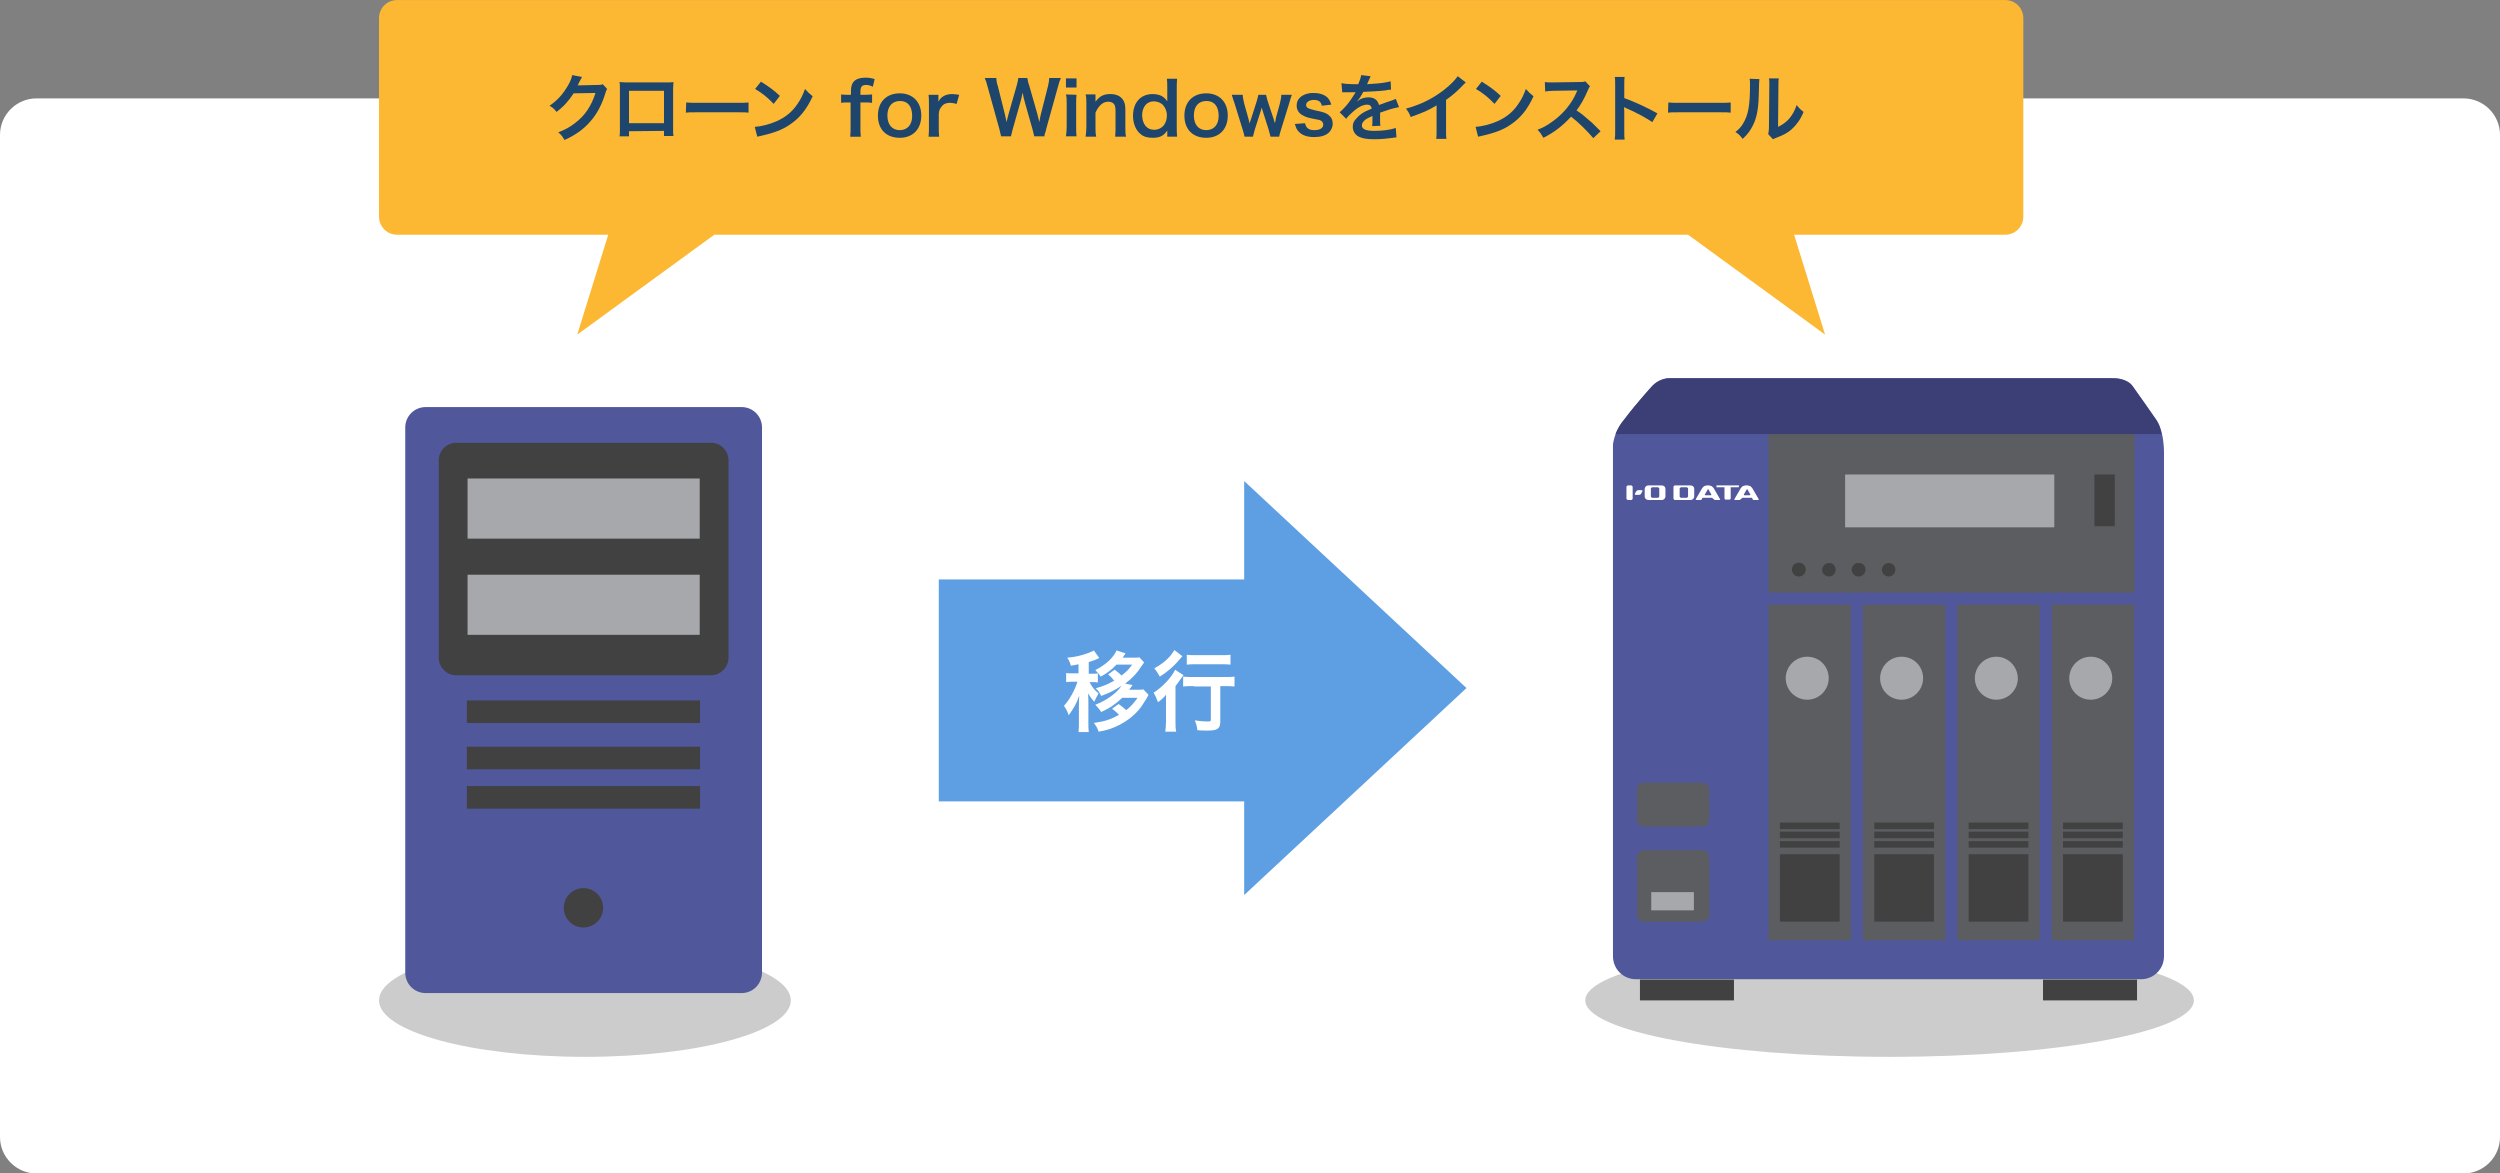<?xml version="1.0" encoding="utf-8"?>
<!-- Generator: Adobe Illustrator 27.3.1, SVG Export Plug-In . SVG Version: 6.00 Build 0)  -->
<svg version="1.1" id="レイヤー_1" xmlns="http://www.w3.org/2000/svg" xmlns:xlink="http://www.w3.org/1999/xlink" x="0px"
	 y="0px" width="686px" height="322px" viewBox="0 0 686 322" style="enable-background:new 0 0 686 322;" xml:space="preserve">
<rect x="0" y="0" width="686" height="322" fill="#808080" stroke="none"/>
<style type="text/css">
	.st0{fill:#FFFFFF;}
	.st1{fill:#FCB833;}
	.st2{enable-background:new    ;}
	.st3{fill:#1E456B;}
	.st4{fill:#5D9FE2;}
	.st5{opacity:0.2;enable-background:new    ;}
	.st6{clip-path:url(#SVGID_00000001657160115285916690000004653078938836203672_);}
	.st7{fill:#51579B;}
	.st8{fill:#5C5D60;}
	.st9{fill:#A6A8AB;}
	.st10{fill:#414142;}
	.st11{fill:#3C3F76;}
</style>
<path class="st0" d="M10,27h666c5.5,0,10,4.5,10,10v275c0,5.5-4.5,10-10,10H10c-5.5,0-10-4.5-10-10V37C0,31.5,4.5,27,10,27z"/>
<g transform="translate(-291 373.211)">
	<path class="st1" d="M754.2-308.8H487l-37.6,27.4l8.5-27.4H400c-2.8,0-5-2.2-5-5v-54.4c0-2.8,2.2-5,5-5h441.2c2.8,0,5,2.2,5,5v54.4
		c0,2.8-2.2,5-5,5l0,0h-57.9l8.5,27.4L754.2-308.8z"/>
	<g class="st2">
		<path class="st3" d="M457.6-348.8c-0.2,0.3-0.3,0.5-0.5,1.2c-0.9,3-2.3,5.7-4.1,7.7c-1.8,2.1-4,3.7-7.1,5.1
			c-0.6-1-0.8-1.3-1.7-2.1c2-0.8,3.1-1.4,4.4-2.4c2.9-2.1,4.7-4.9,5.8-8.4l-6,0.1c-1.2,1.9-2.8,3.7-4.7,5.1
			c-0.6-0.8-0.9-1.1-1.9-1.7c2.3-1.6,3.7-3.2,5.2-5.8c0.6-1.1,0.9-1.9,1-2.6l2.7,0.5c-0.1,0.2-0.1,0.2-0.3,0.6
			c-0.1,0.1-0.1,0.1-0.3,0.6c-0.1,0.1-0.1,0.1-0.3,0.5c-0.1,0.3-0.1,0.3-0.3,0.6c0.3,0,0.6,0,1,0l4.4-0.1c0.8,0,1,0,1.5-0.2
			L457.6-348.8z"/>
		<path class="st3" d="M463.6-337.2v1.4H461c0.1-0.5,0.1-1,0.1-1.7V-349c0-0.8,0-1.1-0.1-1.7c0.5,0,0.9,0.1,1.7,0.1h11.4
			c0.9,0,1.2,0,1.7-0.1c0,0.5-0.1,0.9-0.1,1.7v11.4c0,0.7,0,1.3,0.1,1.7h-2.6v-1.4L463.6-337.2L463.6-337.2z M473.2-348.3h-9.6v8.9
			h9.6V-348.3z"/>
		<path class="st3" d="M479.3-345.1c0.9,0.1,1.3,0.1,3.2,0.1h10.7c2,0,2.4,0,3.2-0.1v2.8c-0.8-0.1-1-0.1-3.3-0.1h-10.6
			c-2.2,0-2.5,0-3.3,0.1L479.3-345.1L479.3-345.1z"/>
		<path class="st3" d="M498.1-338.4c1.7-0.1,4.1-0.7,5.9-1.5c2.5-1.1,4.4-2.6,5.9-4.9c0.9-1.3,1.4-2.4,2-4c0.8,0.9,1.1,1.2,2.1,2
			c-1.7,3.7-3.6,6-6.3,7.8c-2,1.4-4.5,2.3-7.6,3c-0.8,0.2-0.9,0.2-1.3,0.3L498.1-338.4z M499.8-350.8c2.4,1.5,3.6,2.4,5.2,3.9
			l-1.7,2.2c-1.6-1.7-3.2-3-5.1-4.1L499.8-350.8z"/>
		<path class="st3" d="M523.7-345.1c-0.8,0-1.3,0-1.9,0.1v-2.3c0.6,0.1,1.2,0.1,1.9,0.1h0.8v-1.1c0-2.5,1.3-3.6,4-3.6
			c0.9,0,1.6,0.1,2.5,0.4l-0.5,2.1c-0.6-0.3-1.1-0.5-1.8-0.5c-1.2,0-1.6,0.5-1.6,1.9v0.8h0.9c0.8,0,1.4,0,2.3-0.1v2.3
			c-0.7-0.1-1.2-0.1-2.2-0.1h-1v6.8c0,1.1,0,1.7,0.1,2.6h-2.9c0.1-0.9,0.1-1.6,0.1-2.6v-6.8L523.7-345.1L523.7-345.1z"/>
		<path class="st3" d="M531.9-341.5c0-3.7,2.3-6.1,6-6.1c3.6,0,5.9,2.4,5.9,6.1s-2.3,6.1-5.9,6.1
			C534.2-335.4,531.9-337.7,531.9-341.5z M534.5-341.5c0,2.5,1.3,4,3.4,4c2.1,0,3.4-1.5,3.4-3.9c0-2.6-1.2-4.1-3.3-4.1
			C535.8-345.5,534.5-344,534.5-341.5z"/>
		<path class="st3" d="M553.5-344.7c-0.8-0.2-1.3-0.3-1.8-0.3c-1,0-1.8,0.3-2.3,1c-0.5,0.6-0.7,1-0.8,2v3.7c0,1.1,0,1.7,0.1,2.6
			h-2.9c0.1-1,0.1-1.6,0.1-2.6v-6.3c0-1.2,0-1.8-0.1-2.6h2.7v1.9c0.7-1.4,2-2.1,3.8-2.1c0.5,0,1,0.1,1.9,0.2L553.5-344.7z"/>
		<path class="st3" d="M574.8-335.8c-0.1-0.5-0.3-1.3-0.5-2l-2.1-7.4c-0.2-0.8-0.4-1.5-0.6-2.6c-0.2,1.1-0.4,1.9-0.6,2.6l-2.1,7.4
			c-0.2,0.9-0.4,1.5-0.5,2h-2.7c-0.1-0.5-0.1-0.5-0.5-2.1l-3.2-11.5c-0.3-1.2-0.5-1.8-0.8-2.4h3.2c0,0.7,0.1,1.3,0.4,2.2l1.9,7.6
			c0.1,0.6,0.4,1.6,0.5,2.3c0.3-1.2,0.4-1.8,0.6-2.4l2.2-7.7c0.2-0.8,0.4-1.5,0.4-2h2.5c0.1,0.5,0.2,1.3,0.5,2l2.2,7.7
			c0.1,0.5,0.2,0.9,0.6,2.4c0.1-0.5,0.1-0.5,0.2-1.2c0.1-0.3,0.2-1.1,0.3-1.3l1.9-7.5c0.2-0.8,0.3-1.6,0.3-2.1h3.2
			c-0.3,0.7-0.5,1.2-0.8,2.4l-3.2,11.5c-0.1,0.6-0.2,0.9-0.3,1.1c-0.2,0.6-0.2,0.6-0.2,1H574.8z"/>
		<path class="st3" d="M586.4-351.7v2.5h-2.9v-2.5H586.4z M586.4-347.2c-0.1,0.7-0.1,1.4-0.1,2.6v6.2c0,1.1,0,1.8,0.1,2.6h-2.9
			c0.1-0.9,0.2-1.6,0.2-2.6v-6.3c0-1.1,0-1.8-0.2-2.6L586.4-347.2L586.4-347.2z"/>
		<path class="st3" d="M588.9-335.8c0.1-0.9,0.2-1.5,0.2-2.6v-6.3c0-1.1,0-1.8-0.2-2.6h2.7v1.1c0,0.3,0,0.4,0,0.9
			c1.2-1.6,2.3-2.1,4.1-2.1c1.5,0,2.7,0.5,3.4,1.5c0.5,0.7,0.7,1.5,0.7,2.8v4.8c0,1.1,0,1.9,0.2,2.6h-3c0.1-0.9,0.1-1.6,0.1-2.6
			v-4.4c0-0.8-0.1-1.4-0.3-1.8c-0.3-0.5-0.9-0.8-1.7-0.8c-1.4,0-2.6,1-3.5,3v4c0,1,0,1.7,0.2,2.6h-2.9V-335.8z"/>
		<path class="st3" d="M611.3-336.7c0-0.2,0-0.5,0-0.7c-1,1.5-2.1,2-4,2c-1.4,0-2.5-0.3-3.3-1c-1.3-1-2.1-2.9-2.1-5
			c0-3.7,2.1-6,5.4-6c1.2,0,2.3,0.3,3,0.9c0.4,0.3,0.6,0.5,1,1.1c0-0.2,0-0.2,0-0.6c0-0.1,0-0.5,0-0.9v-2c0-1.2,0-1.9-0.1-2.7h2.8
			c-0.1,1-0.1,1.7-0.1,2.7v10.5c0,1.2,0,1.8,0.1,2.7h-2.7L611.3-336.7L611.3-336.7z M607.7-337.6c1.1,0,2.1-0.5,2.7-1.3
			c0.5-0.7,0.8-1.6,0.8-2.7c0-1-0.4-2-1-2.7s-1.6-1.1-2.6-1.1c-1.9,0-3.2,1.5-3.2,3.9C604.5-339.1,605.7-337.6,607.7-337.6z"/>
		<path class="st3" d="M616-341.5c0-3.7,2.3-6.1,6-6.1c3.6,0,5.9,2.4,5.9,6.1s-2.3,6.1-5.9,6.1C618.3-335.4,616-337.7,616-341.5z
			 M618.6-341.5c0,2.5,1.3,4,3.4,4c2.1,0,3.4-1.5,3.4-3.9c0-2.6-1.2-4.1-3.3-4.1C619.8-345.5,618.6-344,618.6-341.5z"/>
		<path class="st3" d="M639.6-335.8c-0.1-0.5-0.3-1.1-0.5-1.9l-1.5-4.7c0-0.1-0.2-0.5-0.4-1.3c-0.1,0.4-0.3,1.2-0.4,1.4l-1.5,4.7
			c-0.2,0.7-0.4,1.5-0.5,1.9h-2.3c-0.1-0.6-0.2-0.9-0.5-1.9l-2.2-7.1c-0.3-0.9-0.6-1.7-0.8-2.5h3c0,0.6,0.2,1.6,0.4,2.4l1.1,3.9
			c0.1,0.3,0.2,0.8,0.4,1.6c0-0.2,0.4-1.4,0.5-1.6l1.4-4.4c0.2-0.6,0.4-1.5,0.5-1.9h2.1c0.1,0.4,0.3,1.3,0.5,1.9l1.5,4.5
			c0.1,0.2,0.2,0.6,0.3,1c0.1,0.3,0.1,0.3,0.1,0.5c0-0.2,0-0.2,0.1-0.4c0.1-0.3,0.2-0.9,0.2-1.1l1.1-4c0.2-0.9,0.4-1.7,0.4-2.4h2.9
			c-0.3,0.7-0.3,0.8-0.8,2.5l-2.2,7.1c-0.3,1-0.4,1.3-0.5,1.9h-2.4L639.6-335.8L639.6-335.8z"/>
		<path class="st3" d="M649.1-339.4c0.3,1.4,1.1,1.9,2.6,1.9s2.4-0.6,2.4-1.5c0-0.4-0.2-0.8-0.5-1c-0.4-0.3-0.5-0.3-2.1-0.6
			c-1.6-0.3-2.2-0.5-2.9-0.9c-1.1-0.5-1.8-1.5-1.8-2.7c0-0.7,0.2-1.4,0.6-1.9c0.8-1,2.2-1.6,4-1.6c1.6,0,2.9,0.4,3.8,1.2
			c0.5,0.5,0.8,1,1.1,2l-2.6,0.3c-0.2-1.1-0.9-1.6-2.2-1.6c-1.2,0-2.1,0.6-2.1,1.4c0,0.4,0.2,0.7,0.6,0.9c0.4,0.2,0.9,0.3,2,0.6
			c2,0.4,2.9,0.7,3.5,1.2c0.8,0.6,1.2,1.4,1.2,2.5c0,0.8-0.4,1.7-1,2.3c-0.9,0.9-2.3,1.3-4.1,1.3c-2.1,0-3.6-0.6-4.5-1.8
			c-0.4-0.5-0.5-0.9-0.8-1.8L649.1-339.4z"/>
		<path class="st3" d="M659.1-350.4c0.8,0.2,2.1,0.3,4.6,0.3c0.5-1.2,0.7-1.8,0.8-2.5l2.6,0.3c-0.1,0.2-0.1,0.2-0.8,1.8
			c-0.1,0.2-0.1,0.3-0.2,0.4c0.2,0,0.2,0,1.3-0.1c2.3-0.1,4.1-0.4,5.2-0.7l0.1,2.3c-0.6,0-0.6,0-1.6,0.2c-1.5,0.2-4,0.3-6,0.4
			c-0.6,1.1-1.1,1.9-1.8,2.7l0,0c0.1-0.1,0.1-0.1,0.4-0.3c0.7-0.6,1.8-0.9,2.8-0.9c1.6,0,2.5,0.7,2.9,2.1c1.5-0.6,2.6-0.9,3.1-1.1
			c1.1-0.4,1.2-0.4,1.5-0.6l0.9,2.3c-0.6,0.1-1.2,0.2-2.2,0.5c-0.3,0.1-1.3,0.4-3,1v0.2c0,0.5,0,0.5,0,0.8c0,0.2,0,0.5,0,0.8
			s0,0.5,0,0.7c0,0.4,0,0.7,0.1,1.1l-2.3,0.1c0.1-0.4,0.1-1.4,0.1-2.3c0-0.3,0-0.3,0-0.5c-1,0.5-1.5,0.7-1.9,1c-0.7,0.5-1,1.1-1,1.6
			c0,1,1,1.5,3.4,1.5s4.5-0.3,5.9-0.8l0.2,2.6c-0.3,0-0.4,0-0.9,0.1c-1.4,0.2-3.4,0.4-5.1,0.4c-2.1,0-3.4-0.2-4.5-0.8
			c-0.9-0.5-1.5-1.5-1.5-2.6c0-0.8,0.2-1.5,0.9-2.2c0.9-1.1,2-1.9,4.3-2.8c-0.1-0.7-0.5-1.1-1.2-1.1c-1.2,0-2.6,0.7-4.1,2.1
			c-0.8,0.7-1.3,1.2-1.7,1.8l-1.8-1.8c0.5-0.4,1.1-1,1.8-1.8c0.8-0.9,2-2.7,2.4-3.4c0.1-0.2,0.1-0.2,0.2-0.3c-0.1,0-0.3,0-0.3,0
			c-0.3,0-2.1,0-2.5,0s-0.4,0-0.6,0c-0.1,0-0.2,0-0.3,0L659.1-350.4z"/>
		<path class="st3" d="M693.2-350.6c-0.3,0.3-0.4,0.4-0.7,0.7c-1.5,1.6-3,2.9-4.7,4.1v8.5c0,1.1,0,1.7,0.1,2.2h-2.8
			c0.1-0.6,0.1-1,0.1-2.2v-7c-2.3,1.4-3.5,1.9-7.1,3.2c-0.4-1-0.6-1.4-1.3-2.3c4-1.1,7.3-2.7,10.5-5.2c1.8-1.4,3.1-2.8,3.7-3.7
			L693.2-350.6z"/>
		<path class="st3" d="M695.9-338.4c1.7-0.1,4.1-0.7,5.9-1.5c2.5-1.1,4.4-2.6,5.9-4.9c0.9-1.3,1.4-2.4,2-4c0.8,0.9,1.1,1.2,2.1,2
			c-1.7,3.7-3.6,6-6.3,7.8c-2,1.4-4.5,2.3-7.6,3c-0.8,0.2-0.9,0.2-1.3,0.3L695.9-338.4z M697.6-350.8c2.4,1.5,3.6,2.4,5.2,3.9
			l-1.7,2.2c-1.6-1.7-3.2-3-5.1-4.1L697.6-350.8z"/>
		<path class="st3" d="M728.2-335.3c-1.7-2-4-4.3-6.1-5.9c-2.3,2.5-4.6,4.3-7.6,5.8c-0.6-1-0.8-1.4-1.6-2.2c1.5-0.6,2.5-1.1,4-2.2
			c3-2.1,5.4-5,6.7-8.1l0.2-0.5c-0.3,0-0.3,0-6.6,0.1c-1,0-1.5,0.1-2.2,0.2l-0.1-2.6c0.6,0.1,0.9,0.1,1.8,0.1c0.1,0,0.2,0,0.5,0
			l7-0.1c1.1,0,1.3,0,1.8-0.2l1.3,1.4c-0.3,0.3-0.4,0.6-0.6,1.1c-0.9,2.1-1.9,3.9-3.1,5.5c1.3,0.8,2.3,1.7,3.7,2.9
			c0.5,0.4,0.5,0.4,2.9,2.8L728.2-335.3z"/>
		<path class="st3" d="M734.1-335.1c0.1-0.6,0.1-1.2,0.1-2.2v-12.8c0-1,0-1.5-0.1-2h2.7c-0.1,0.6-0.1,0.9-0.1,2.1v3.7
			c2.7,1,5.9,2.4,9.1,4.2l-1.4,2.4c-1.7-1.1-3.7-2.3-7.1-3.8c-0.5-0.2-0.5-0.2-0.7-0.3c0.1,0.6,0.1,0.8,0.1,1.4v5.3
			c0,1,0,1.6,0.1,2.2h-2.7L734.1-335.1L734.1-335.1z"/>
		<path class="st3" d="M748.8-345.1c0.9,0.1,1.3,0.1,3.2,0.1h10.7c2,0,2.4,0,3.2-0.1v2.8c-0.8-0.1-1-0.1-3.3-0.1H752
			c-2.2,0-2.5,0-3.3,0.1L748.8-345.1L748.8-345.1z"/>
		<path class="st3" d="M773.8-351.5c-0.1,0.6-0.1,0.6-0.2,4.5c-0.1,3.9-0.6,6.2-1.6,8.2c-0.7,1.4-1.4,2.4-2.8,3.7
			c-0.8-1-1.1-1.3-2-1.9c1-0.8,1.5-1.3,2.1-2.3c1.4-2.3,1.9-4.9,1.9-10.5c0-1.1,0-1.3-0.1-1.8L773.8-351.5z M779.1-351.7
			c-0.1,0.6-0.1,0.9-0.1,1.9l-0.1,11.4c1.4-0.7,2.2-1.3,3.1-2.3c0.9-1.1,1.5-2.2,2-3.7c0.7,0.9,1,1.2,1.9,1.9
			c-0.8,2-1.9,3.5-3.2,4.7c-1.1,1-2.2,1.6-4.3,2.4c-0.4,0.2-0.6,0.2-0.9,0.4l-1.3-1.4c0.1-0.6,0.2-1,0.2-2.1l0.1-11.3v-0.6
			c0-0.5,0-0.9-0.1-1.3H779.1z"/>
	</g>
</g>
<g transform="translate(-226.147 317.672)">
	<g transform="translate(895.75 3875.328)">
		<rect x="-412" y="-4034" class="st4" width="90.2" height="60.9"/>
		<path class="st4" d="M-267.2-4004.2l-61,56.8V-4061L-267.2-4004.2z"/>
	</g>
	<g class="st2">
		<path class="st0" d="M522.5-135.5c-0.9,0.2-1.2,0.3-2.5,0.5c-0.2-0.7-0.4-1.3-1-2.2c2.3-0.2,3.9-0.6,5.8-1.3
			c0.7-0.3,1.1-0.4,1.5-0.7l1.5,2.1c-1.6,0.7-1.6,0.7-2.9,1.1v3.2h0.8c0.8,0,1.2,0,1.7-0.1v2.5c-0.5-0.1-0.9-0.1-1.7-0.1h-0.6
			c0.9,1.6,1.2,2,2.5,3.1c-0.4,0.7-0.7,1.2-1.2,2.3c-0.7-0.8-0.9-1.1-1.7-2.3c0.1,0.7,0.1,1.8,0.1,2.7v4.9c0,1.3,0,2.1,0.1,3h-2.8
			c0.1-0.8,0.1-1.6,0.1-3v-4.2c0-0.7,0-1.8,0.1-2.8c-0.7,2.1-1.6,3.6-2.9,5.4c-0.3-1-0.7-1.7-1.3-2.6c1.5-1.6,3-4.3,3.7-6.6h-1.3
			c-0.8,0-1.3,0-1.8,0.1v-2.5c0.5,0.1,0.9,0.1,1.8,0.1h1.6v-2.6H522.5z M536.9-129.7c-0.1,0.2-0.1,0.2-0.4,0.6
			c-0.1,0.1-0.3,0.4-0.5,0.7h2.1c0.9,0,1.3,0,1.8-0.1l1.4,1.5c-0.3,0.6-0.3,0.6-0.6,1.1c-0.2,0.3-1.2,1.8-1.5,2.3
			c-1.4,1.9-3.6,3.7-6,4.9c-1.8,0.9-3.2,1.4-5.6,1.8c-0.3-1-0.7-1.6-1.3-2.4c2.9-0.4,4.5-0.9,6.9-2.2c-0.7-0.8-0.9-0.9-1.9-1.7
			l1.8-1.3c1.2,0.9,1.4,1.1,2.1,1.7c1.2-1,2-1.8,3.1-3.4h-4.2c-1.8,1.7-3.5,2.9-5.8,3.9c-0.4-0.7-0.9-1.2-1.6-2
			c3-1.1,5.9-3.2,7.2-5.2c-1.8,1.2-3.4,2-5.6,2.8c-0.4-0.9-0.7-1.4-1.5-2.1c2.4-0.7,3.3-1.1,5.1-2.1c-0.1-0.1-0.1-0.1-0.2-0.2
			c-0.4-0.5-0.5-0.6-0.7-0.8c0,0-0.1-0.1-0.3-0.3c-0.1-0.1-0.3-0.2-0.5-0.4l1.8-1.3c1.1,0.8,1.3,1,1.9,1.6c1.4-1.1,2-1.7,2.9-3h-4.3
			c-1.2,1.3-2.5,2.3-4.3,3.3c-0.5-0.7-0.9-1.2-1.5-1.8c1.8-0.9,3.6-2.2,4.7-3.6c0.5-0.6,1-1.4,1.1-1.8l2.5,0.8
			c-0.1,0.2-0.1,0.2-0.4,0.6c0,0-0.1,0.1-0.2,0.3c0,0-0.1,0.1-0.2,0.3h2.8c0.9,0,1.3,0,1.8-0.1l1.3,1.4c-0.3,0.4-0.3,0.4-0.7,1
			c-1.3,2-2.4,3.2-4.5,4.8L536.9-129.7z"/>
		<path class="st0" d="M546.1-124.2c0-1,0-1.2,0-2.8c-0.6,0.7-1.3,1.4-2.2,2c-0.4-1.1-0.7-1.7-1.2-2.6c2.5-1.6,5-4.3,5.9-6.3
			l2.3,1.5c-0.2,0.3-0.5,0.6-0.8,1.1c-0.6,0.8-0.8,1.1-1.4,1.9v9.5c0,1.3,0,2.2,0.2,3h-3c0.1-0.7,0.2-1.8,0.2-3V-124.2z
			 M550.6-137.6c-0.3,0.3-0.3,0.3-0.7,0.8c-1.6,1.9-3.3,3.4-5.5,4.8c-0.5-0.9-0.9-1.5-1.5-2.3c1.9-1,3.1-2,4.3-3.3
			c0.5-0.6,0.8-1.1,1.2-1.7L550.6-137.6z M553.8-129.4c-1.1,0-2.2,0-3,0.1v-2.7c0.7,0.1,1.8,0.1,3,0.1h8.2c1.3,0,2.3,0,2.9-0.1v2.7
			c-0.8-0.1-1.8-0.1-2.9-0.1h-1v9.6c0,2.1-0.7,2.6-3.6,2.6c-0.8,0-1.5,0-2.7-0.1c-0.1-1.1-0.3-1.7-0.7-2.7c1.3,0.2,2.5,0.3,3.3,0.3
			c1,0,1.1,0,1.1-0.6v-9h-4.6V-129.4z M551.8-138c0.7,0.1,1.6,0.1,2.8,0.1h6.5c1.2,0,2,0,2.7-0.1v2.7c-0.8-0.1-1.7-0.1-2.7-0.1h-6.5
			c-1,0-2,0-2.8,0.1V-138z"/>
	</g>
</g>
<ellipse class="st5" cx="160.5" cy="274.5" rx="56.5" ry="15.5"/>
<ellipse class="st5" cx="518.5" cy="274.5" rx="83.5" ry="15.5"/>
<g id="グループ_487" transform="translate(0 0)">
	<g>
		<g>
			<g>
				<g>
					<defs>
						<rect id="SVGID_1_" x="442.6" y="103.8" width="151.3" height="170.7"/>
					</defs>
					<clipPath id="SVGID_00000046312225128729425650000009113531678072535712_">
						<use xlink:href="#SVGID_1_"  style="overflow:visible;"/>
					</clipPath>
					
						<g id="グループ_486" transform="translate(0 0)" style="clip-path:url(#SVGID_00000046312225128729425650000009113531678072535712_);">
						<path id="パス_1554" class="st7" d="M593.8,125.3v137.1c0,3.5-2.8,6.3-6.3,6.3H448.9c-3.5,0-6.3-2.8-6.3-6.3V121.9
							c0.4-2.6,1.5-5,3.2-6.9c3.3-4.4,7.6-9.1,7.6-9.1c1.4-1.5,3.4-2.3,5.5-2.2h120.4c3,0,4.9,0.9,5.8,2.1c0.9,1.2,6.4,9.1,6.4,9.1
							C593.4,117.3,593.9,122,593.8,125.3"/>
						<rect id="長方形_465" x="485.3" y="119" class="st8" width="100.4" height="43.6"/>
						<rect id="長方形_466" x="506.3" y="130.2" class="st9" width="57.4" height="14.5"/>
						<rect id="長方形_467" x="485.3" y="165.9" class="st8" width="22.6" height="92.1"/>
						<rect id="長方形_468" x="488.4" y="230.8" class="st10" width="16.4" height="1.8"/>
						<rect id="長方形_469" x="488.4" y="228.2" class="st10" width="16.4" height="1.8"/>
						<rect id="長方形_470" x="488.4" y="225.7" class="st10" width="16.4" height="1.8"/>
						<rect id="長方形_471" x="574.7" y="130.2" class="st10" width="5.6" height="14.2"/>
						<path id="パス_1555" class="st8" d="M451.1,214.8c-1.1,0-1.9,0.9-1.9,1.9v8.2c0,1,0.8,1.9,1.9,1.9l0,0h16
							c1,0,1.9-0.8,1.9-1.9l0,0v-8.2c0-1.1-0.9-1.9-1.9-1.9H451.1z"/>
						<path id="パス_1556" class="st8" d="M451.1,233.3c-1,0-1.9,0.9-1.9,1.9V251c0,1,0.8,1.9,1.9,1.9h16c1,0,1.9-0.8,1.9-1.9
							v-15.8c0-1.1-0.9-1.9-1.9-1.9H451.1z"/>
						<rect id="長方形_472" x="453.1" y="244.8" class="st9" width="11.7" height="5"/>
						<path id="パス_1557" class="st10" d="M495.5,156.3c0,1-0.8,1.9-1.9,1.9c-1,0-1.9-0.8-1.9-1.9s0.8-1.9,1.9-1.9
							C494.7,154.4,495.5,155.2,495.5,156.3"/>
						<path id="パス_1558" class="st10" d="M503.7,156.3c0,1-0.8,1.9-1.8,1.9s-1.9-0.8-1.9-1.8s0.8-1.9,1.8-1.9l0,0
							C502.8,154.4,503.7,155.2,503.7,156.3C503.7,156.2,503.7,156.2,503.7,156.3"/>
						<path id="パス_1559" class="st10" d="M511.9,156.3c0,1-0.8,1.9-1.9,1.9c-1,0-1.9-0.8-1.9-1.9l0,0c0-1,0.8-1.8,1.8-1.8l0,0
							C511.1,154.4,511.9,155.2,511.9,156.3"/>
						<path id="パス_1560" class="st10" d="M520.1,156.3c0,1-0.8,1.9-1.8,1.9s-1.9-0.8-1.9-1.8v-0.1c0-1,0.9-1.8,1.9-1.8
							C519.3,154.5,520.1,155.3,520.1,156.3"/>
						<path id="パス_1561" class="st9" d="M501.8,186.1c0,3.2-2.6,5.9-5.9,5.9c-3.2,0-5.9-2.6-5.9-5.9c0-3.2,2.6-5.9,5.9-5.9
							C499.2,180.2,501.8,182.8,501.8,186.1"/>
						<rect id="長方形_473" x="488.4" y="234.4" class="st10" width="16.4" height="18.5"/>
						<rect id="長方形_474" x="511.2" y="165.9" class="st8" width="22.6" height="92.1"/>
						<rect id="長方形_475" x="514.3" y="230.8" class="st10" width="16.4" height="1.8"/>
						<rect id="長方形_476" x="514.3" y="228.2" class="st10" width="16.4" height="1.8"/>
						<rect id="長方形_477" x="514.3" y="225.7" class="st10" width="16.4" height="1.8"/>
						<path id="パス_1562" class="st9" d="M527.7,186.1c0,3.2-2.6,5.9-5.9,5.9s-5.9-2.6-5.9-5.9c0-3.2,2.6-5.9,5.9-5.9
							C525.1,180.2,527.7,182.8,527.7,186.1"/>
						<rect id="長方形_478" x="514.3" y="234.4" class="st10" width="16.4" height="18.5"/>
						<rect id="長方形_479" x="537.1" y="165.9" class="st8" width="22.6" height="92.1"/>
						<rect id="長方形_480" x="540.2" y="230.8" class="st10" width="16.4" height="1.8"/>
						<rect id="長方形_481" x="540.2" y="228.2" class="st10" width="16.4" height="1.8"/>
						<rect id="長方形_482" x="540.2" y="225.7" class="st10" width="16.4" height="1.8"/>
						<path id="パス_1563" class="st9" d="M553.7,186.1c0,3.2-2.6,5.9-5.9,5.9c-3.2,0-5.9-2.6-5.9-5.9c0-3.2,2.6-5.9,5.9-5.9
							C551,180.2,553.6,182.8,553.7,186.1"/>
						<rect id="長方形_483" x="540.2" y="234.4" class="st10" width="16.4" height="18.5"/>
						<rect id="長方形_484" x="563" y="165.9" class="st8" width="22.6" height="92.1"/>
						<rect id="長方形_485" x="566.1" y="230.8" class="st10" width="16.4" height="1.8"/>
						<rect id="長方形_486" x="566.1" y="228.2" class="st10" width="16.4" height="1.8"/>
						<rect id="長方形_487" x="566.1" y="225.7" class="st10" width="16.4" height="1.8"/>
						<path id="パス_1564" class="st9" d="M579.6,186.1c0,3.2-2.6,5.9-5.9,5.9s-5.9-2.6-5.9-5.9c0-3.2,2.6-5.9,5.9-5.9
							C576.9,180.2,579.6,182.8,579.6,186.1"/>
						<rect id="長方形_488" x="566.1" y="234.4" class="st10" width="16.4" height="18.5"/>
						<path id="パス_1565" class="st11" d="M591.5,115c0,0-5.5-7.9-6.4-9.1c-1-1.2-2.8-2.1-5.8-2.1H458.8
							c-2.1-0.1-4.1,0.7-5.5,2.2c0,0-4.3,4.7-7.6,9.1c-1,1.2-1.8,2.5-2.4,4h149.8C592.9,117.6,592.3,116.2,591.5,115"/>
						<rect id="長方形_489" x="450" y="268.8" class="st10" width="25.8" height="5.7"/>
						<rect id="長方形_490" x="560.6" y="268.8" class="st10" width="25.8" height="5.7"/>
						<path id="パス_1566" class="st0" d="M448,136.9l-0.3,0.3h-1.1l-0.3-0.3v-3.4l0.3-0.3h1.1l0.3,0.3V136.9z"/>
						<path id="パス_1567" class="st0" d="M456,133.2h-3.7c-0.6,0-1,0.5-1,1l0,0v2c0,0.6,0.5,1,1,1h3.7c0.6,0,1-0.5,1-1v-2
							C457,133.6,456.6,133.2,456,133.2 M455.3,136.3l-0.3,0.3h-1.7l-0.3-0.3V134l0.3-0.3h1.7l0.3,0.3V136.3z"/>
						<path id="パス_1568" class="st0" d="M463.9,133.2h-4.4l-0.3,0.3v3.4l0.3,0.3h4.4c0.6,0,1-0.5,1-1l0,0v-2
							C464.9,133.6,464.5,133.2,463.9,133.2L463.9,133.2 M463.2,136.3l-0.3,0.3h-1.7l-0.3-0.3V134l0.3-0.3h1.7l0.3,0.3V136.3z"/>
						<path id="パス_1569" class="st0" d="M477.2,133.3v-0.1h-0.1h-6H471l0,0v0.1v0.3v0.1h0.1h2h0.1v0.1v3l0.1,0.2l0.2,0.1h1.1
							l0.2-0.1l0.1-0.2v-3v-0.1h0.1h2h0.1l0,0v-0.1L477.2,133.3z"/>
						<path id="パス_1570" class="st0" d="M450.3,135.5l-0.2,0.2l-0.3,0.1h-1l-0.2-0.1v-0.2l0.4-0.7l0.2-0.2l0.3-0.1h1l0.2,0.1
							v0.2L450.3,135.5z"/>
						<path id="パス_1571" class="st0" d="M470.4,137.1l0.1,0.1h0.1h1.3l0.1-0.1V137l-1.8-3.1l-0.5-0.5l-0.7-0.2h-0.7l-0.7,0.2
							l-0.5,0.5l-1.8,3.1v0.1l0.1,0.1h1.3h0.1l0.1-0.1l0.2-0.4l0.1-0.1h0.1h2.4h0.1l0.1,0.1L470.4,137.1z M467.9,135.9l-0.1-0.1
							v-0.1l0.8-1.4l0.1-0.1l0.1,0.1l0.8,1.4v0.1l-0.1,0.1H467.9z"/>
						<path id="パス_1572" class="st0" d="M478,136.7l0.1-0.1h0.1h2.4h0.1l0.1,0.1l0.2,0.4l0.1,0.1h0.1h1.3l0.1-0.1V137l-1.8-3.1
							l-0.5-0.5l-0.7-0.2h-0.7l-0.7,0.2l-0.5,0.5l-1.8,3.1v0.1l0.1,0.1h1.3h0.1l0.1-0.1L478,136.7z M478.6,135.9l-0.1-0.1v-0.1
							l0.8-1.4l0.1-0.1l0.1,0.1l0.8,1.4v0.1l-0.1,0.1H478.6z"/>
					</g>
				</g>
			</g>
		</g>
	</g>
</g>
<path class="st7" d="M203.5,272.5h-86.7c-3.1,0-5.6-2.5-5.6-5.6V117.3c0-3.1,2.5-5.6,5.6-5.6h86.7c3.1,0,5.6,2.5,5.6,5.6v149.5
	C209.1,270,206.6,272.5,203.5,272.5z"/>
<path class="st10" d="M195.1,185.3h-69.9c-2.6,0-4.8-2.1-4.8-4.8v-54.2c0-2.6,2.1-4.8,4.8-4.8h69.9c2.6,0,4.8,2.1,4.8,4.8v54.2
	C199.9,183.1,197.7,185.3,195.1,185.3z"/>
<rect x="128.3" y="131.3" class="st9" width="63.7" height="16.5"/>
<rect x="128.3" y="157.7" class="st9" width="63.7" height="16.5"/>
<rect x="128.1" y="192.2" class="st10" width="64" height="6.2"/>
<rect x="128.1" y="204.9" class="st10" width="64" height="6.2"/>
<rect x="128.1" y="215.7" class="st10" width="64" height="6.2"/>
<circle class="st10" cx="160.1" cy="249.1" r="5.4"/>
</svg>
